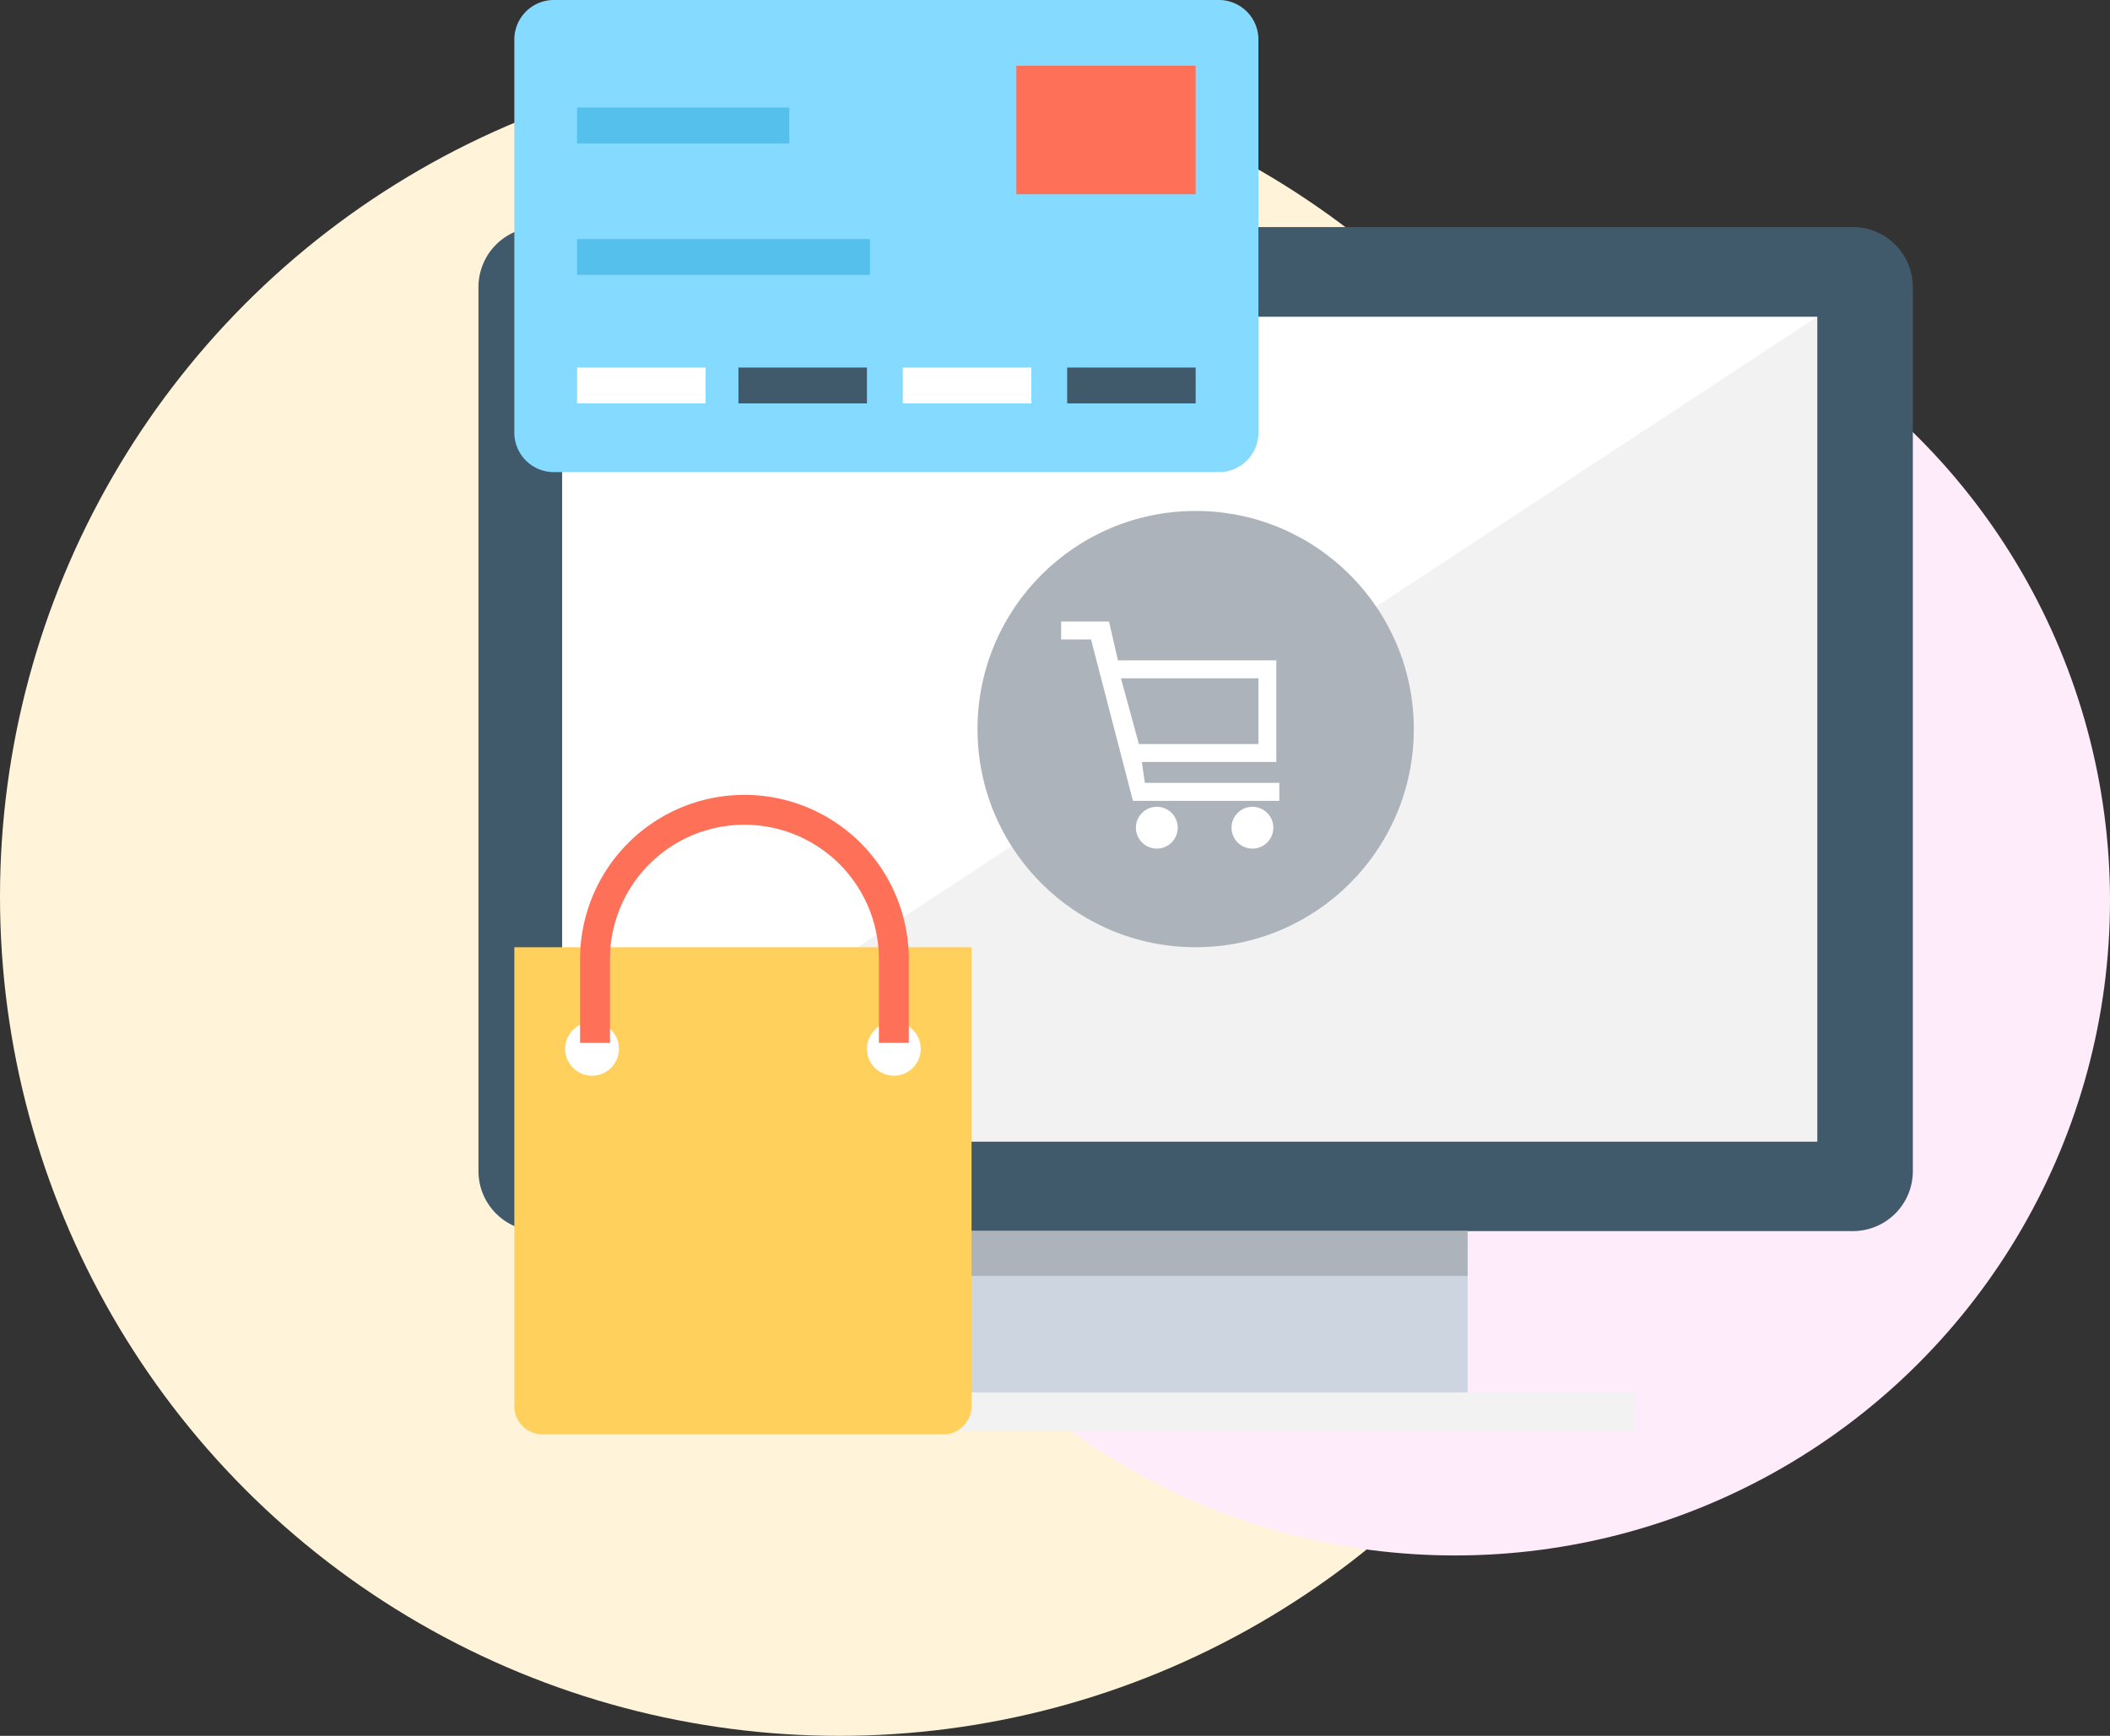 <svg xmlns="http://www.w3.org/2000/svg" viewBox="0 0 269 221.314">
  <rect x="0" y="0" width="269" height="221.314" fill="#333333" stroke="none"/>
  <defs>
    <style>
      .cls-1 {
        fill: #fff4d9;
      }

      .cls-2 {
        fill: #ffecfb;
      }

      .cls-3 {
        fill: #40596b;
      }

      .cls-4 {
        fill: #fff;
      }

      .cls-5 {
        fill: #f2f2f2;
      }

      .cls-6 {
        fill: #cdd6e0;
      }

      .cls-7 {
        fill: #acb3ba;
      }

      .cls-8 {
        fill: #84dbff;
      }

      .cls-9 {
        fill: #ff7058;
      }

      .cls-10 {
        fill: #54c0eb;
      }

      .cls-11 {
        fill: #ffd15c;
      }
    </style>
  </defs>
  <g id="image_benefit_00" transform="translate(-485 -337.686)">
    <circle id="Ellipse_303" data-name="Ellipse 303" class="cls-1" cx="107" cy="107" r="107" transform="translate(485 345)"/>
    <circle id="Ellipse_304" data-name="Ellipse 304" class="cls-2" cx="83.5" cy="83.5" r="83.5" transform="translate(587 369)"/>
    <g id="online-shop_1_" data-name="online-shop (1)" transform="translate(546 337.686)">
      <path id="Path_1047" data-name="Path 1047" class="cls-3" d="M175.245,79.412H7.619A7.642,7.642,0,0,0,0,87.031V199.8a7.642,7.642,0,0,0,7.619,7.619H175.245a7.642,7.642,0,0,0,7.619-7.619V87.031A7.642,7.642,0,0,0,175.245,79.412Z" transform="translate(0 -50.459)"/>
      <rect id="Rectangle_1129" data-name="Rectangle 1129" class="cls-4" width="160.007" height="105.147" transform="translate(10.667 40.383)"/>
      <path id="Path_1048" data-name="Path 1048" class="cls-5" d="M189.264,110.759V215.906H29.257Z" transform="translate(-18.59 -70.376)"/>
      <rect id="Rectangle_1130" data-name="Rectangle 1130" class="cls-6" width="69.717" height="20.572" transform="translate(56.383 156.959)"/>
      <rect id="Rectangle_1131" data-name="Rectangle 1131" class="cls-5" width="112.005" height="4.953" transform="translate(35.43 177.531)"/>
      <g id="Group_277" data-name="Group 277" transform="translate(56.383 65.145)">
        <rect id="Rectangle_1132" data-name="Rectangle 1132" class="cls-7" width="69.717" height="5.714" transform="translate(0 91.814)"/>
        <circle id="Ellipse_305" data-name="Ellipse 305" class="cls-7" cx="27.811" cy="27.811" r="27.811" transform="translate(7.238)"/>
      </g>
      <g id="Group_278" data-name="Group 278" transform="translate(74.288 79.241)">
        <path id="Path_1049" data-name="Path 1049" class="cls-4" d="M214.421,237.91l-.381-2.667h17.143V222.291H210.992l-1.143-4.953h-6.1v2.286h3.81L212.9,240.2h18.667V237.91H214.421ZM228.9,224.577v8.381H213.659l-2.286-8.381Z" transform="translate(-203.754 -217.338)"/>
        <circle id="Ellipse_306" data-name="Ellipse 306" class="cls-4" cx="2.667" cy="2.667" r="2.667" transform="translate(9.525 23.621)"/>
        <circle id="Ellipse_307" data-name="Ellipse 307" class="cls-4" cx="2.667" cy="2.667" r="2.667" transform="translate(21.716 23.621)"/>
      </g>
      <path id="Path_1050" data-name="Path 1050" class="cls-8" d="M107.4,4.953V55.24a5.043,5.043,0,0,1-4.953,4.953H17.491a5.043,5.043,0,0,1-4.953-4.953V4.953A5.043,5.043,0,0,1,17.491,0h84.956A5.043,5.043,0,0,1,107.4,4.953Z" transform="translate(-7.967)"/>
      <rect id="Rectangle_1133" data-name="Rectangle 1133" class="cls-9" width="22.858" height="16.382" transform="translate(68.574 8.381)"/>
      <g id="Group_279" data-name="Group 279" transform="translate(12.572 13.715)">
        <rect id="Rectangle_1134" data-name="Rectangle 1134" class="cls-10" width="27.049" height="4.572"/>
        <rect id="Rectangle_1135" data-name="Rectangle 1135" class="cls-10" width="37.335" height="4.572" transform="translate(0 16.763)"/>
      </g>
      <rect id="Rectangle_1136" data-name="Rectangle 1136" class="cls-4" width="16.382" height="4.572" transform="translate(12.572 46.859)"/>
      <rect id="Rectangle_1137" data-name="Rectangle 1137" class="cls-3" width="16.382" height="4.572" transform="translate(33.144 46.859)"/>
      <rect id="Rectangle_1138" data-name="Rectangle 1138" class="cls-4" width="16.382" height="4.572" transform="translate(54.098 46.859)"/>
      <rect id="Rectangle_1139" data-name="Rectangle 1139" class="cls-3" width="16.382" height="4.572" transform="translate(75.051 46.859)"/>
      <path id="Path_1051" data-name="Path 1051" class="cls-11" d="M12.539,331.233v58.288a3.6,3.6,0,0,0,3.81,3.81H67.017a3.6,3.6,0,0,0,3.81-3.81V331.233Z" transform="translate(-7.967 -210.466)"/>
      <g id="Group_280" data-name="Group 280" transform="translate(11.048 130.291)">
        <circle id="Ellipse_308" data-name="Ellipse 308" class="cls-4" cx="3.429" cy="3.429" r="3.429"/>
        <circle id="Ellipse_309" data-name="Ellipse 309" class="cls-4" cx="3.429" cy="3.429" r="3.429" transform="translate(38.478)"/>
      </g>
      <path id="Path_1052" data-name="Path 1052" class="cls-9" d="M77.433,309.563h-3.81V298.9a17.143,17.143,0,0,0-34.287,0v10.667h-3.81V298.9a20.953,20.953,0,0,1,41.906,0Z" transform="translate(-22.574 -176.605)"/>
    </g>
  </g>
</svg>
